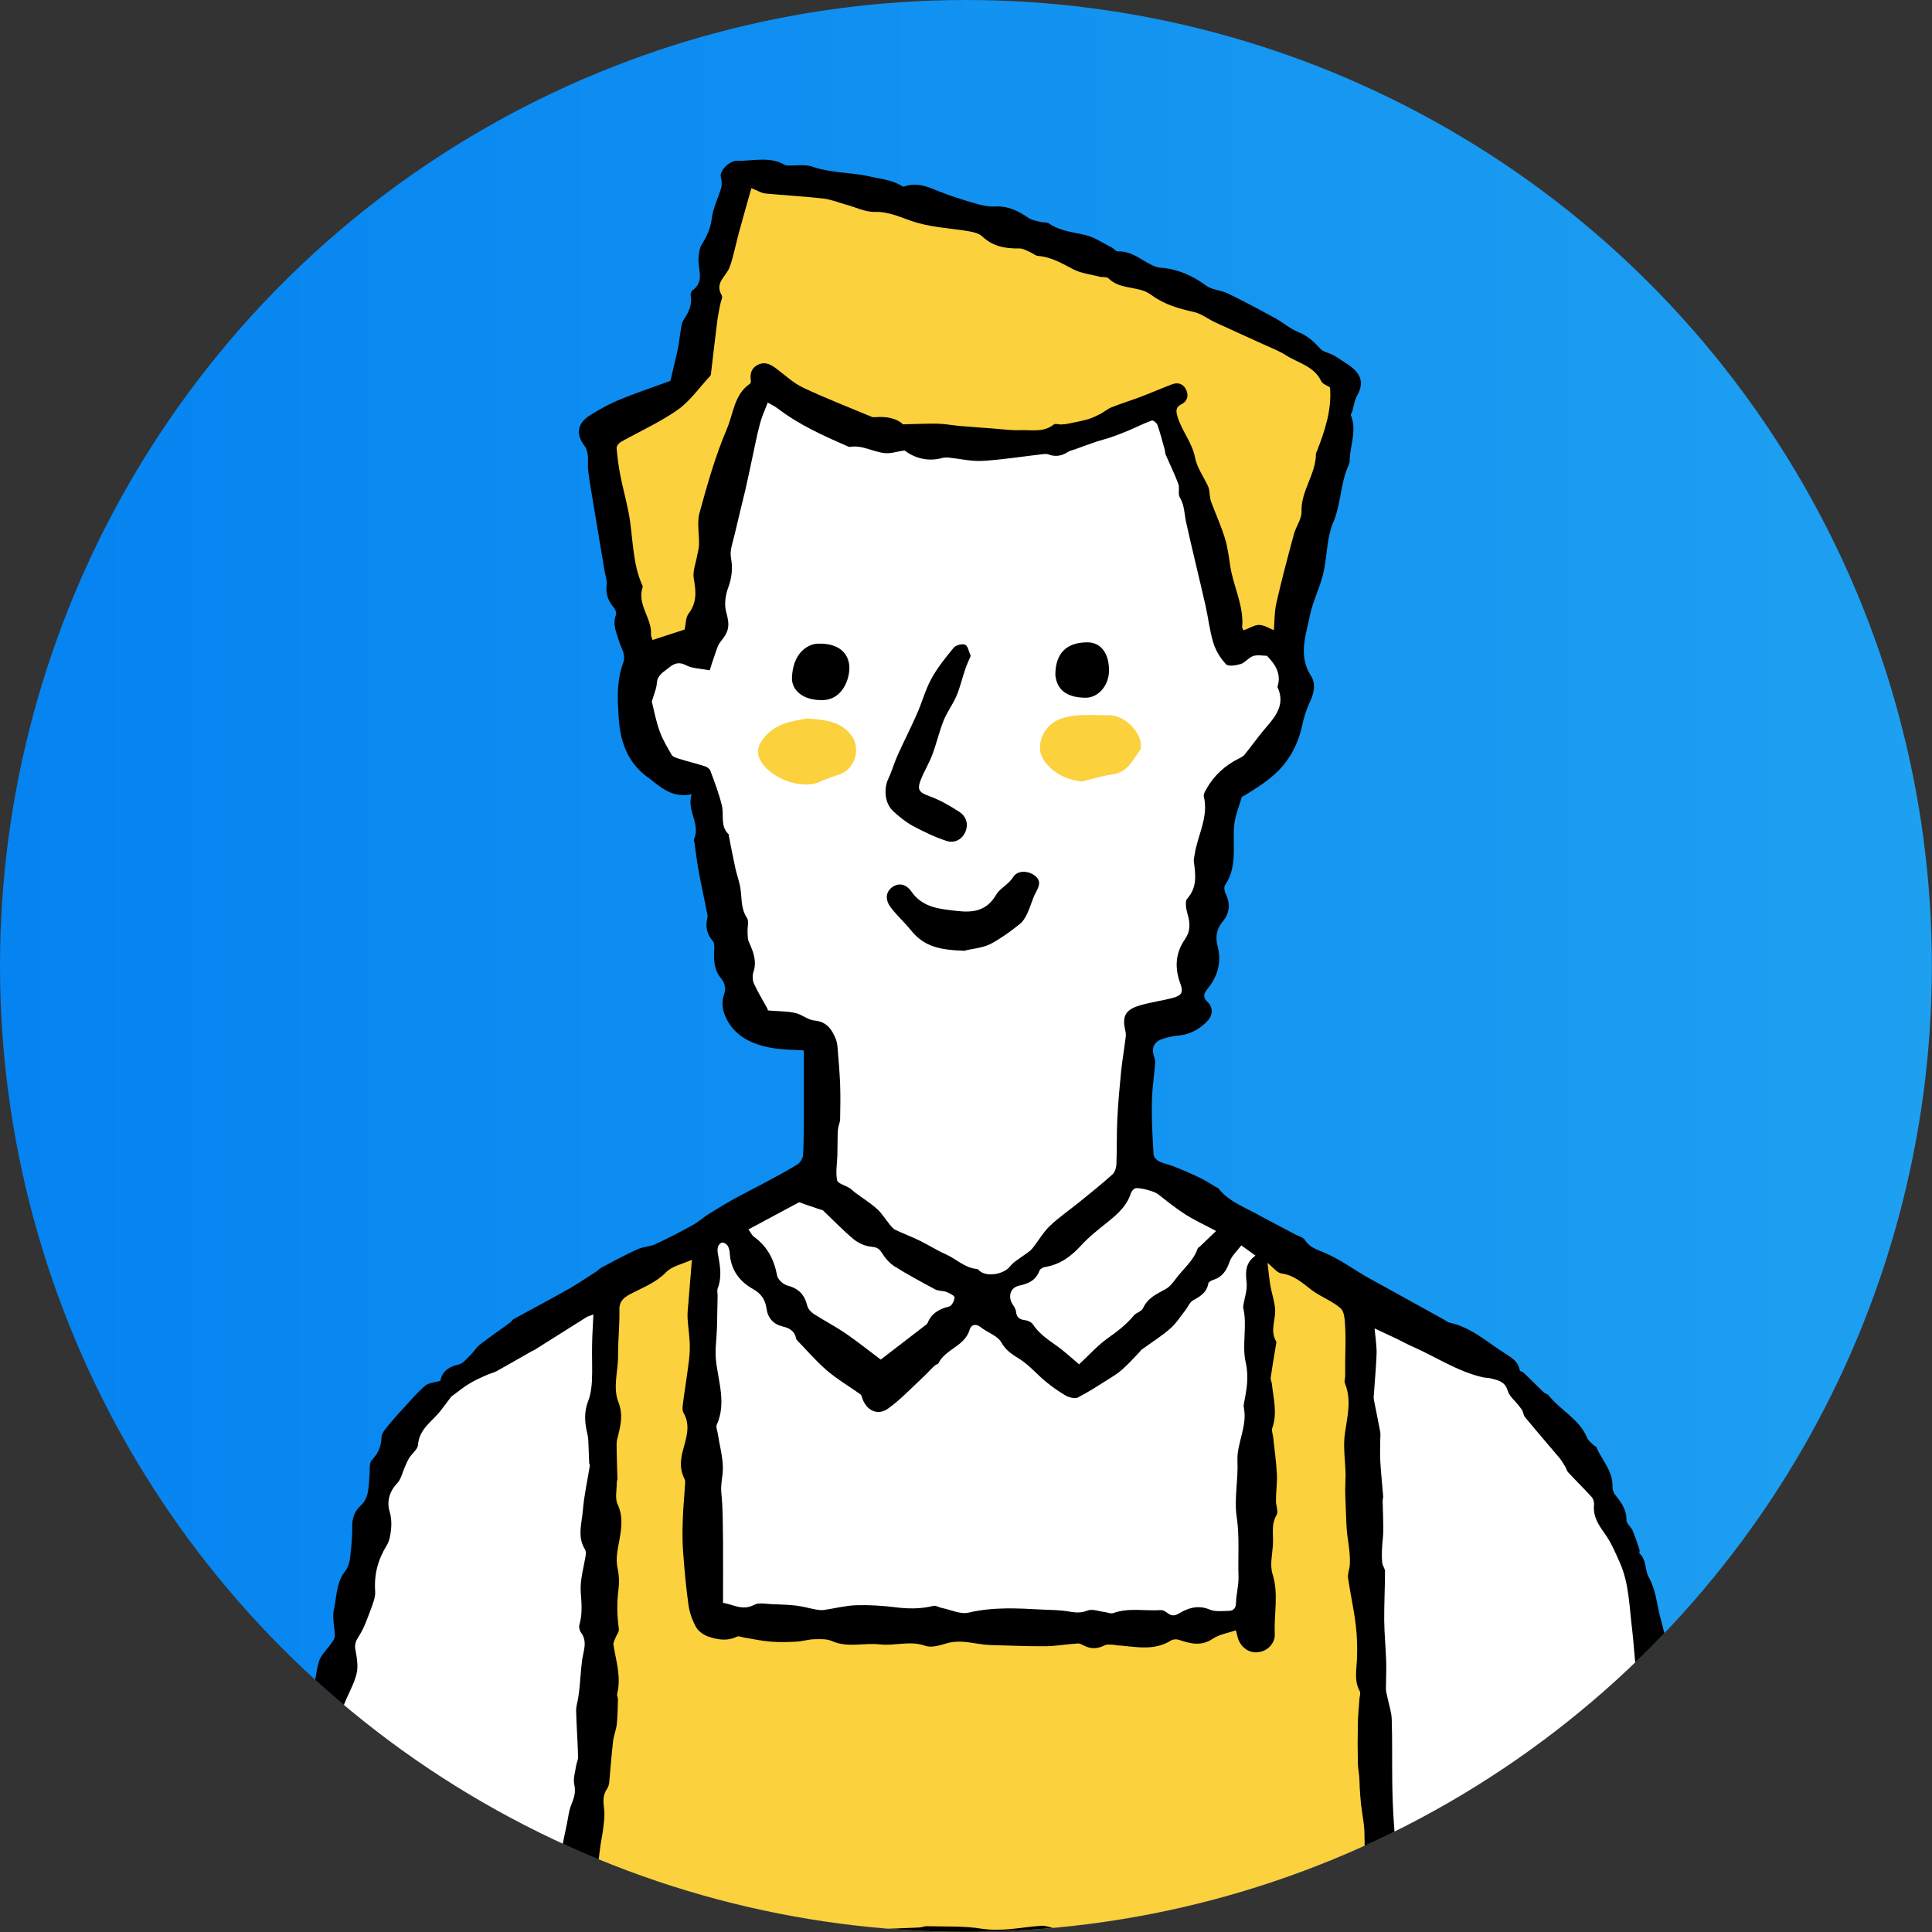 <svg id="Layer_2" data-name="Layer 2" xmlns="http://www.w3.org/2000/svg" viewBox="0 0 146.51 146.51"><rect x="0" y="0" width="146.51" height="146.51" fill="#333333" stroke="none"/><defs><linearGradient id="_新規グラデーションスウォッチ_1" data-name="新規グラデーションスウォッチ 1" x1="146.51" y1="73.25" x2="0" y2="73.25" gradientUnits="userSpaceOnUse"><stop offset="0" stop-color="#1ea0f1"/><stop offset="1" stop-color="#0583f1"/></linearGradient><clipPath id="clippath"><circle class="cls-4" cx="73.25" cy="73.25" r="73.25"/></clipPath><style>.cls-2{fill:#fff}.cls-3{fill:#fcd13e}.cls-4{fill:url(#_新規グラデーションスウォッチ_1)}</style></defs><g id="_レイヤー_1" data-name="レイヤー 1"><g><circle class="cls-4" cx="73.25" cy="73.25" r="73.25"/><g clip-path="url(#clippath)"><g><path d="M137.32 212.3c.24.9.4 1.74.69 2.53.39 1.07.9 2.11 1.34 3.17.26.64.5 1.28.74 1.93.03.08.02.22.07.26 1.02.6.87 1.79 1.33 2.67.55 1.04 1 2.13 1.57 3.15.38.69.37 1.28 0 1.96-.23.42-.39.92-.43 1.39-.06.84-.29 1.58-.86 2.22-.2.22-.35.49-.48.76-.41.81-.87 1.55-1.54 2.2-.48.46-.65 1.21-1.06 1.76-.27.36-.73.59-1.08.9-.22.19-.48.39-.6.65-.21.46-.48.63-.98.5-.71-.19-1.39-.58-2.18-.29-.2.07-.54-.11-.76-.25a76.73 76.73 0 01-3.04-2.04c-1.56-1.12-1.53-3.2.03-4.33.23-.17.45-.39.6-.64.44-.72.84-1.47 1.28-2.19.19-.31.45-.59.65-.85-.52-.37-1.17-.84-1.92-1.38-.45.57-.93 1.18-1.43 1.78-.64.79-1.32 1.51-2.39 1.77-.49.12-.91.24-1.38-.08-.38-.26-.82-.43-1.22-.66-.73-.43-.79-.77-.69-1.61.16-1.26.41-2.5.03-3.8-.33-1.14-.33-2.35-.02-3.55.32-1.22.45-2.49.81-3.69.18-.61.67-1.12 1.03-1.67.27-.4.55-.79.92-1.31-.78 0-1.45-.04-2.11.01-.65.05-1.29-.2-1.45-.81-.18-.68-.18-1.41-.29-2.11-.06-.41-.08-.9-.32-1.2-.58-.73-.75-1.5-.69-2.4.03-.4-.13-.85-.32-1.23-.41-.81-.5-1.61-.21-2.48.06-.19-.06-.46-.15-.67-.2-.47-.46-.91-.65-1.39-.28-.72-.6-1.44-.75-2.2-.25-1.33-.95-2.54-.86-3.97.04-.69-.17-1.37.15-2.09.09-.21-.19-.7-.43-.93-.45-.43-.66-.9-.73-1.51-.08-.63-.37-1.24-.48-1.87-.13-.75-.16-1.51-.23-2.26 0-.07-.03-.15 0-.21.5-.89-.08-1.62-.32-2.42-.24-.8-.31-1.65-.46-2.48-.04-.2-.12-.39-.16-.59-.22-1.06-.26-2.16-.66-3.2-.08-.2-.03-.47.03-.69.27-.87.06-1.62-.45-2.35-.4-.56-.17-1.15.16-1.7-.07 0-.15.02-.22.03-.2-1.12-.41-2.23-.61-3.35-.12.02-.23.04-.35.07.12.78.24 1.56.35 2.33.09.66.2 1.31.26 1.97.08.91.03 1.84.2 2.73.36 1.95.78 3.87.42 5.87-.03.16.1.34.12.52.08.69.15 1.39.22 2.08.02.2-.09.47.01.59.69.85.6 1.86.69 2.85.11 1.29.26 2.57.34 3.86.03.42-.09.86-.14 1.28-.01.11-.09.24-.05.33.43 1.04.23 2.12.23 3.2 0 .77.26 1.54.33 2.32.05.68-.03 1.38-.01 2.07.03 1.08.05 2.15.16 3.22.07.75.48 1.54.35 2.23-.18.95.05 1.84.03 2.76-.03 1.07.23 2.14.31 3.21.05.66-.05 1.33.02 1.98.13 1.29.01 2.57.29 3.88.22 1.02.73 2.19-.05 3.25-.05.07-.06.24-.01.32.5.92.43 1.88.4 2.89-.03.86.26 1.72.34 2.59.1 1.03.12 2.08.17 3.11.04.83.24 1.7.05 2.47-.24 1.01.13 1.88.23 2.82.07.63-.13 1.28-.12 1.92 0 .43.25.86.21 1.28-.15 1.43.23 2.89-.29 4.3-.07.18.14.47.22.7.15.43.34.86.44 1.31.14.67.21 1.36.31 2.03.01.07.06.13.06.2 0 .82-.18 1.7.06 2.43.27.81.42 1.54.22 2.35-.04.15.06.35.11.52.05.18.18.35.18.52-.03.86-.12 1.71-.15 2.56-.01.27.03.55.11.8.47 1.32.53 2.65.14 4.01-.05.17-.03.36-.01.53.02.16.14.33.1.47-.28 1.08.08 2.13.14 3.19.06 1.06.21 2.12.2 3.17-.01 1.05-.23 2.1-.25 3.15-.01.66.14 1.33.27 1.99.11.58.3 1.15.45 1.73.13.51.23 1.03.41 1.52.27.76.02 1.35-.95 2.01.09.12.2.24.27.37.4.72-.04 1.45-.86 1.56-.65.08-1.28.28-1.91.47-1.69.52-3.23 1.5-5.06 1.65-.62.05-1.22.37-1.84.51-.87.19-1.76.36-2.64.47-.69.08-.83.51-.63 1 .35.84.07 1.64-.01 2.45-.08.73-.12 1.47-.19 2.21-.11 1.03-.24 2.07-.34 3.1-.03.38.01.78.03 1.17 0 .14.08.27.07.41-.05 2.06-.11 4.12-.17 6.18 0 .02 0 .05-.01.07-.48.78-.38 1.56-.14 2.41.16.56-.03 1.21-.04 1.83-.02.82.03 1.64-.02 2.46-.06.91-.23 1.82-.27 2.73-.04.86.01 1.73.04 2.59.01.34.21.74.09 1.02-.6 1.45.01 2.98-.35 4.44-.18.74-.26 1.49-.02 2.24.02.06.02.15 0 .21-.41.95-.29 1.98-.43 2.97-.02.14-.1.29-.06.41.32.92.12 1.78-.17 2.67-.18.55-.15 1.15.15 1.74.19.38.14.9.14 1.36 0 .98-.06 1.96-.08 2.94 0 .34.09.69.06 1.03-.07.97-.2 1.93-.27 2.9-.04.5.06 1.01.01 1.5-.09.89-.29 1.77-.38 2.66-.13 1.38-.17 2.76-.32 4.13-.14 1.31-.3 2.63-.59 3.91-.08.36-.64.63-.99.92-.07.06-.23.01-.34.03-1.22.19-1.26.3-1.01 1.47.1.47.02 1.01-.1 1.48-.14.57-.15.97.44 1.33.63.4 1.16.96 1.74 1.44.18.15.36.29.56.4 1.08.6 1.94 1.45 2.84 2.3.71.68 1.36 1.53 2.58 1.68 1.11.14 2.25.6 3.21 1.18.81.49 1.61 1.14 1.98 2.15.12.34.4.67.7.9.57.44.92.94 1.18 1.64.27.71.77 1.34.63 2.14-.09.47-.27.97-.55 1.35-.69.96-1.72 1.5-2.76 2.01-.27.13-.45.46-.7.64-.33.23-.7.59-1.04.58-.54-.01-.89.15-1.28.49-.68.59-1.58.2-2.29.4-.78.22-1.43.7-2.27.23-.14-.08-.39-.12-.52-.04-1.06.62-2.07.14-3.1-.08-.54-.12-1.08-.2-1.62-.32-.2-.04-.47-.06-.58-.19-.7-.87-1.72-.61-2.62-.79-.54-.11-1.06-.29-1.6-.41-.7-.16-1.4-.43-2.13-.13-.15.06-.34.14-.47.09-.85-.35-1.74 0-2.56-.1-1.07-.14-2.2-.4-2.75-1.59-.06-.14-.38-.26-.56-.24-1.14.13-1.72-.2-2.1-1.2-.14-.38-.36-.73-.57-1.08-.55-.9-.42-1.86-.3-2.83.04-.31-.03-.64-.07-.96-.06-.47-.32-1.01-.17-1.39.4-1 .53-1.96.22-2.99-.05-.16.02-.37.06-.54.15-.71.29-1.43.48-2.13.1-.34.22-.78.48-.96.55-.38.47-.85.38-1.35-.2-1.18-.39-2.36-.65-3.53-.05-.25-.31-.54-.55-.63-.42-.17-.9-.2-1.35-.31-.93-.22-1.15-.88-.93-1.77.18-.72.04-1.52-.03-2.28-.05-.53-.24-1.04-.32-1.56-.04-.27-.07-.62.06-.81.41-.57.21-1.04-.02-1.59-.17-.42-.14-.93-.2-1.41-.09-.75-.21-1.5-.25-2.25-.03-.52.09-1.05.11-1.58.01-.39-.06-.77-.07-1.16-.02-.81.03-1.62-.06-2.42-.14-1.27-.38-2.53-.57-3.8-.02-.14-.08-.28-.05-.41.33-1.75-.29-3.42-.41-5.13-.05-.72.12-1.46.16-2.19.01-.22-.07-.44-.08-.67-.03-.61-.05-1.22-.08-1.82-.05-.82-.1-1.65-.17-2.47-.08-.96-.18-1.92-.27-2.88l-.09-.9c-.09-1.12-.21-2.23-.24-3.35-.03-1.1.33-2.3 0-3.29-.5-1.51.11-3.03-.38-4.48-.06-.17-.03-.37-.03-.55.01-1.14.09-2.29.02-3.42-.09-1.49-.32-2.97-.42-4.45-.04-.61.11-1.24.15-1.86.03-.4.14-.86-.01-1.2-.58-1.32-.46-2.61-.05-3.92.03-.1.02-.22.03-.38-.7-.11-1.3-.64-2.08-.16-.29.18-.88.16-1.2-.02-.95-.53-1.94-.32-2.92-.3-.98.02-1.97.03-2.95.04h-1.27c.12.81.29 1.53.32 2.24.02.7-.02 1.42-.19 2.09-.15.62-.34 1.16-.08 1.81.16.41.16.91.15 1.37-.03 1.22-.08 2.45-.18 3.66-.08.88-.26 1.75-.38 2.63-.03.2.03.41.02.62-.03.8-.1 1.59-.11 2.39 0 .53.13 1.05.1 1.58-.02.57-.18 1.12-.24 1.69-.07.76-.45 1.5-.04 2.28.11.21.15.5.13.74-.12 1.51-.29 3.01-.41 4.52-.07.8-.06 1.61-.13 2.41-.05.53-.24 1.04-.27 1.57-.06.84-.3 1.68.03 2.54.1.27.03.67-.09.95-.33.77-.14 1.52-.08 2.3.06.77-.05 1.56-.14 2.33-.14 1.16-.4 2.29-.27 3.49.08.73-.18 1.49-.29 2.24-.11.77-.23 1.54-.3 2.31-.09.96-.16 1.93-.16 2.89 0 .94.23 1.9.12 2.82-.15 1.19.04 2.45-.65 3.55-.07.12-.11.35-.04.44.67.89.21 1.79.06 2.68-.16.96-.34 1.91.02 2.88.2.54-.22 1.19-.85 1.39-.29.09-.59.14-.88.2q-1.13.23-1.34 1.34c-.19 1.04-.37 2.08-.55 3.13-.08.47-.1.93.43 1.19.08.04.17.13.18.21.23 1.33.84 2.58.69 3.99-.07.61-.02 1.28.18 1.85.26.73.34 1.36-.04 2.06-.12.22-.1.55-.06.82.15 1.13.36 2.25-.56 3.21-.16.17-.2.45-.28.69-.35 1.04-1 1.42-2.06 1.28-.2-.03-.54.13-.65.3-.67 1.07-2.32 1.76-3.55 1.48-.36-.08-.75 0-1.13.03-.27.02-.58.16-.81.08-.98-.37-1.86-.07-2.79.22-.78.24-1.64.24-2.46.38-.3.05-.59.18-.88.29-.48.18-.94.42-1.43.56-.71.21-1.43.35-2.15.53-.07.02-.14.03-.2.06-.85.45-1.66-.41-2.41-.17-.85.28-1.54.38-2.26-.22-.11-.09-.35-.05-.52-.01-.81.2-1.49-.04-2.13-.55-.2-.16-.52-.18-.77-.29-.43-.18-.88-.33-1.27-.57-.54-.32-.98-.83-1.55-1.06-1.36-.56-2.73-2.27-2.45-3.54.26-1.18.62-2.39 1.72-3.19.33-.24.58-.64.78-1.01.75-1.36 1.84-2.27 3.33-2.69.88-.25 1.83-.37 2.63-.77.7-.34 1.26-.97 1.85-1.51.53-.48.98-1.06 1.54-1.49 1.23-.95 2.53-1.82 3.74-2.79.22-.18.33-.75.21-1.03-.3-.73-.27-1.4.07-2.08.2-.4.16-.66-.34-.75-.41-.07-.83-.12-1.2-.29-.34-.15-.8-.38-.89-.67-.24-.84-.32-1.74-.45-2.61-.09-.56-.17-1.13-.23-1.69-.21-1.83-.42-3.65-.62-5.48-.05-.46-.06-.92-.09-1.39-.06-.98-.13-1.96-.2-2.94-.02-.23-.05-.46-.05-.69 0-1.81-.03-3.62.02-5.43.02-.69.53-1.33.28-2.08a5.41 5.41 0 01-.21-.79c-.07-.38-.15-.76-.17-1.14-.02-.54-.07-1.09.03-1.61.17-.91-.38-1.75-.29-2.56.17-1.48-.32-2.89-.19-4.32.08-.89.07-1.73-.24-2.57-.06-.16-.03-.37-.01-.55.07-.93.19-1.87.21-2.8 0-.38-.24-.75-.27-1.14-.12-1.39-.3-2.77-.08-4.18.1-.64-.21-1.36-.04-1.96.25-.88.06-1.63-.08-2.49-.23-1.36-.08-2.79-.1-4.18 0-.2-.04-.41-.06-.61-.04-.3-.14-.6-.11-.89.13-1.01.02-1.99-.04-3-.13-1.97-.27-3.93-.56-5.89-.03-.22.09-.45.1-.68.02-.47.09-.96-.02-1.41-.19-.77-.47-1.5-1.53-1.46-.38.01-.76-.34-1.16-.41-.58-.1-1.18-.03-1.75-.14-.65-.12-1.28-.36-1.92-.55-.2-.06-.4-.14-.6-.16-1.16-.14-2.31-.27-3.47-.38a.716.716 0 00-.47.15c-.47.46-.86.28-1.28-.07-.48-.39-.96-.78-1.47-1.12-.45-.29-.86-.59-.77-1.19.09-.58.55-.75 1.06-.85.07-.01.13-.04.32-.11-.05-.6-.13-1.23-.15-1.86-.02-.85 0-1.71.01-2.56 0-.14.08-.27.07-.41-.06-1.26-.15-2.51-.19-3.77-.02-.46.07-.92.08-1.38 0-.74-.24-1.58.02-2.2.44-1.05.07-2.03.13-3.03.07-1.09.32-2.18.42-3.27.05-.53-.13-1.08-.12-1.63.02-.94-.07-1.94.19-2.82.38-1.31-.17-2.74.59-3.98.08-.12 0-.4-.1-.56-.29-.54-.28-1.05 0-1.59.09-.17.13-.38.12-.57-.05-.61-.21-1.22-.2-1.82.04-1.65.5-3.26.3-4.93-.06-.5.18-1.04.3-1.56.37-1.49-.06-2.96-.06-4.45 0-.87.12-1.69.62-2.44.16-.23.22-.74.08-.92-.52-.66-.44-1.39-.4-2.13.08-1.59.17-3.18.29-4.76.06-.76.19-1.5.27-2.26.02-.2-.02-.41-.01-.61.01-.55.02-1.1.05-1.65.04-.82.07-1.65.13-2.47.03-.45.12-.9.16-1.35.04-.47.1-.95.09-1.42-.03-1.08-.11-2.15-.15-3.23 0-.15.06-.34.16-.45.74-.78.39-1.58.1-2.4-.11-.31-.12-.67-.12-1.01 0-1.07.38-2.14.06-3.22-.07-.23-.04-.51 0-.76.23-1.15.49-2.29.71-3.44.05-.28.02-.59-.04-.86-.18-.81-.46-1.61-.11-2.45.06-.14.03-.32.04-.48.03-1.5.03-3 .1-4.49.07-1.66.14-3.33.33-4.99.15-1.24-.24-2.5.03-3.66.26-1.12.09-2.22.24-3.32.07-.58.14-1.16.2-1.74-.08-.02-.16-.04-.25-.05l-.18.71c-.25.98-.47 1.97-.75 2.94-.09.3-.31.56-.49.82-.33.46-.54.87-.33 1.52.13.4-.06 1-.3 1.4-.31.53-.39 1.01-.42 1.62-.05.96 0 1.99-.66 2.85-.13.17-.14.47-.14.72 0 .72-.22 1.33-.64 1.94-.25.37-.26.9-.36 1.36-.11.49-.16.99-.31 1.46-.39 1.28-1.05 2.52-1.19 3.82-.19 1.73-.75 3.35-1.01 5.05-.17 1.1-.65 2.15-.97 3.22-.13.44-.23.89-.36 1.33-.09.31-.25.6-.31.9-.07.36-.08.73-.11 1.1-.02.27-.02.55-.04.82-.01.2-.08.41-.04.6.23 1.06.13 1.27-.89 1.68-.24.1-.47.19-.67.27.43.83.99 1.61 1.27 2.48.34 1.06.44 2.2.63 3.31.2 1.14-.06 2.22-.32 3.32-.15.67 0 1.41.04 2.11.03.48.15.95.21 1.43.02.18.03.38-.03.55-.27.83-2.4 1.74-3.23 1.52-1.6-.41-2.36-1.73-3.3-2.87-.21-.25-.42-.5-.6-.71-.72.52-1.35.98-1.89 1.37.57.92 1.16 1.9 1.79 2.86.21.32.48.62.77.85.8.63 1.42 2 1.07 2.81-.23.53-.59 1.08-1.03 1.43-1.01.79-2.11 1.48-3.2 2.18-.2.13-.53.26-.71.18-.73-.34-1.34.08-1.98.25-.6.16-.98.1-1.15-.58-.05-.19-.25-.43-.43-.47-1.09-.25-1.42-1.17-1.87-2-.13-.24-.19-.57-.39-.71-1.25-.93-1.52-2.53-2.52-3.63-.23-.25-.33-.69-.34-1.04-.02-.82-.17-1.57-.63-2.28-.17-.26-.19-.75-.08-1.05.24-.67.64-1.27.93-1.92.45-1.01.85-2.04 1.3-3.05.18-.41.44-.79.68-1.17.08-.13.22-.23.28-.37.69-1.58 1.36-3.16 2.07-4.73.09-.21.36-.35.56-.49.43-.31.47-.84 0-1.02-.78-.3-1.59-.58-2.41-.71-.8-.13-1.37-.55-1.51-1.37-.06-.31-.21-.61-.26-.92-.07-.38-.17-.78-.1-1.15.2-1.11.47-2.2.71-3.29.01-.07.02-.16.07-.19.85-.61.58-1.62.87-2.43.07-.19.07-.41.05-.61-.23-1.97.21-3.85.67-5.74.11-.46.01-.97.1-1.44.17-.85.42-1.68.61-2.52.12-.56.2-1.12.28-1.68.15-.97.28-1.94.42-2.91.02-.16.02-.34.09-.47.66-1.09.77-2.26.67-3.52-.04-.52.33-1.07.49-1.61.08-.28.1-.58.12-.88.02-.38-.12-.85.05-1.13.51-.88.59-1.79.52-2.77-.03-.33.13-.67.2-1.01.12-.56.22-1.11.35-1.67.12-.55.26-1.1.39-1.65.02-.07.07-.14.06-.2-.23-1.08.27-2.01.53-3.02.37-1.43.46-2.92.68-4.39.03-.23.05-.48.16-.67.72-1.24.62-2.64.87-3.98.32-1.7.39-3.49 1.27-5.06.07-.12.04-.3.03-.45 0-.49-.11-1-.03-1.48.33-1.84.71-3.66 1.09-5.49.06-.27.13-.61.32-.75.6-.45.42-.96.39-1.58-.03-.7.3-1.42.49-2.13.14-.53.31-1.05.43-1.58.29-1.27.55-2.54.83-3.81.06-.29.07-.6.18-.87.25-.61.55-1.2.83-1.79.06-.14.16-.27.18-.42.18-1.28.21-2.61.56-3.84.2-.71.56-1.37.51-2.14 0-.04.01-.1.04-.13.9-1.15.77-2.6 1.15-3.9.15-.52.63-.94.95-1.41.11-.16.26-.35.26-.53 0-.68-.21-1.39-.07-2.02.22-.98.18-2.06.86-2.92.2-.26.32-.63.36-.96.1-.81.18-1.63.17-2.44 0-.63.18-1.13.63-1.55.69-.64.6-1.51.68-2.34.04-.38-.04-.89.17-1.12.48-.51.72-1.03.74-1.74.01-.32.32-.65.55-.93.4-.5.84-.97 1.27-1.44.49-.53.95-1.08 1.5-1.54.27-.22.72-.24 1.15-.37.12-.7.62-1.06 1.39-1.24.35-.08.63-.47.92-.75.24-.23.42-.55.68-.75.76-.59 1.55-1.13 2.32-1.7.09-.07.15-.19.25-.24 1.37-.76 2.76-1.49 4.12-2.26.71-.4 1.38-.86 2.06-1.29.17-.11.32-.27.5-.37.89-.47 1.78-.95 2.7-1.37.43-.2.95-.2 1.37-.4.96-.44 1.9-.93 2.82-1.44.44-.24.82-.59 1.24-.85.62-.39 1.25-.77 1.89-1.13.76-.42 1.55-.81 2.31-1.22.84-.45 1.69-.9 2.5-1.4.21-.13.42-.47.43-.72.06-1.26.06-2.52.06-3.78v-4.14c-.8-.06-1.67-.05-2.52-.21-1.56-.29-2.91-.98-3.51-2.57-.16-.42-.19-.99-.04-1.4.19-.52.08-.94-.21-1.29-.56-.68-.55-1.44-.51-2.24.01-.19 0-.45-.1-.57-.45-.52-.59-1.08-.43-1.74.04-.17-.01-.36-.05-.54-.2-1.04-.43-2.07-.62-3.11-.12-.67-.2-1.35-.3-2.03-.02-.11-.07-.25-.03-.34.49-1.17-.6-2.18-.18-3.39-1.56.34-2.45-.64-3.41-1.34-1.43-1.05-2.01-2.66-2.12-4.33-.1-1.42-.19-2.9.33-4.3.23-.6-.15-1.09-.31-1.61-.19-.66-.52-1.29-.24-2.02.06-.15-.05-.42-.16-.55-.43-.51-.63-1.04-.54-1.73.04-.35-.11-.73-.17-1.09L45 38.23c-.14-.83-.28-1.65-.39-2.48-.05-.39 0-.79-.03-1.17-.03-.26-.09-.55-.24-.75-.67-.86-.59-1.69.35-2.3.73-.47 1.52-.9 2.32-1.23 1.32-.54 2.67-.99 3.83-1.42.21-.89.4-1.67.57-2.46.09-.41.12-.82.19-1.23.06-.32.07-.67.24-.93.36-.56.66-1.11.54-1.8-.02-.14.03-.37.14-.45.92-.66.41-1.57.45-2.39.02-.38.07-.8.26-1.11.39-.62.66-1.22.75-1.97.1-.78.49-1.53.71-2.3.07-.26.03-.56-.03-.83-.1-.43.62-1.23 1.26-1.22 1.21.03 2.45-.35 3.6.32.06.03.13.03.2.04.63.02 1.31-.1 1.89.09 1.43.49 2.93.42 4.38.75.8.18 1.61.25 2.34.68.08.05.19.1.26.07.91-.32 1.71 0 2.54.34.87.35 1.77.64 2.67.9.54.16 1.11.31 1.66.28.98-.05 1.74.33 2.51.85.26.18.61.23.92.32.22.06.5 0 .67.12.84.58 1.82.65 2.77.88.68.17 1.29.59 1.93.91.18.09.35.33.52.32 1.14-.03 1.91.81 2.87 1.17.25.09.54.07.81.12 1.11.18 2.08.63 2.99 1.3.46.34 1.14.35 1.67.61 1.22.59 2.41 1.23 3.6 1.88.58.32 1.1.78 1.71 1.03.7.28 1.19.72 1.68 1.26.24.27.69.33 1.03.52.33.19.65.41.97.62.92.59 1.45 1.29.81 2.42-.21.37-.26.83-.39 1.26-.03.08-.12.19-.09.24.48 1.16-.07 2.3-.09 3.44 0 .13-.05.28-.1.4-.61 1.36-.55 2.87-1.14 4.27-.51 1.19-.46 2.61-.77 3.91-.26 1.09-.8 2.13-1.02 3.23-.3 1.48-.87 2.98.08 4.48.4.62.26 1.32-.06 2a8.17 8.17 0 00-.58 1.75c-.23 1.03-.6 1.95-1.25 2.82-.86 1.14-2.01 1.84-3.18 2.56-.06.04-.15.06-.17.11-.2.72-.51 1.43-.57 2.16-.13 1.52.26 3.1-.69 4.5-.1.15-.04.49.06.69.36.75.28 1.44-.24 2.08-.46.56-.57 1.16-.38 1.88.3 1.16.02 2.23-.73 3.17-.27.34-.47.63-.03 1.05.43.42.4 1-.02 1.44-.61.64-1.36 1.03-2.26 1.11-.38.04-.77.12-1.13.24-.68.24-.87.68-.65 1.36.05.15.09.31.08.47-.08 1.02-.24 2.03-.25 3.04-.02 1.3.05 2.6.13 3.89.01.19.22.43.41.53.35.17.75.23 1.11.38.68.27 1.36.56 2.02.88.43.21.84.48 1.25.72.04.02.1.03.12.06.76.98 1.9 1.39 2.93 1.96.97.53 1.95 1.03 2.92 1.55.24.13.58.2.71.41.4.62 1.01.75 1.63 1.03 1.04.46 1.98 1.14 2.96 1.71.53.31 1.08.6 1.62.9 1.45.8 2.89 1.6 4.34 2.4.14.08.27.19.42.23 1.59.34 2.77 1.4 4.08 2.25.55.36 1.12.64 1.25 1.37.01.07.2.09.28.17.41.39.81.79 1.21 1.18.13.12.25.25.39.36.09.07.23.09.3.17.9 1.15 2.34 1.81 2.93 3.24.09.22.32.37.49.55.06.07.19.09.22.17.41.98 1.25 1.79 1.21 2.97 0 .21.07.45.2.62.45.57.87 1.12.86 1.92 0 .27.35.52.47.81.2.47.36.97.52 1.45.03.08-.04.23 0 .27.54.5.4 1.27.7 1.8.55.99.61 2.07.89 3.11.31 1.15.59 2.31.86 3.47.07.29.1.6.1.89-.01.57.08 1.11.18 1.67.15.85.24 1.71.44 2.56.14.58-.06 1.23.41 1.75.06.06.08.18.08.26-.07 1.5.72 2.82.88 4.27.08.68.09 1.36.2 2.04.08.49.33.96.38 1.45.07.61-.06 1.24.03 1.84.1.69.25 1.41.57 2.02.59 1.14.57 2.36.68 3.57 0 .11-.05.25 0 .34.76 1.61.59 3.37.89 5.05.13.7.51 1.35.6 2.04.12.83.06 1.68.07 2.52 0 .17-.1.43-.02.49.89.74.69 1.8.84 2.76.02.13.03.31.11.38.63.57.7 1.34.77 2.1.09.89.12 1.79.23 2.68.05.43.28.83.36 1.25.25 1.25.49 2.49.69 3.75.22 1.36.28 2.75.62 4.08.24.94-.09 1.98.56 2.84.14.19.1.54.09.81-.03.57-.16 1.14-.12 1.7.04.48.26.94.41 1.4.09.26.24.5.3.76.22.86.42 1.72.63 2.59.03.11.1.23.09.33-.18 1.11.24 2.15.39 3.22.16 1.15.46 2.29.75 3.42.26 1 .72 1.96.52 3.04-.02.09-.03.19 0 .27.34 1.08.7 2.15 1.04 3.23.06.17.12.37.09.54-.23 1.6.46 3 .89 4.47.28.96 1.01 1.79.75 2.96-.16.7.13 1.51.22 2.26.08.66-.21 1.09-.82 1.27-1.27.38-2.56.73-3.84 1.09-.22.06-.44.14-.61.19z"/><path class="cls-3" d="M52.47 95.53c-.09 1.11-.18 2.14-.26 3.17-.03.42-.09.83-.07 1.25.04.75.18 1.5.17 2.25 0 .69-.12 1.37-.21 2.06-.1.75-.23 1.5-.32 2.26-.03.2-.04.45.05.61.57.98.2 1.94-.05 2.89-.18.7-.23 1.37.08 2.03.05.1.11.22.1.33-.05.93-.15 1.86-.18 2.79-.03.83-.04 1.66.02 2.48.1 1.36.22 2.71.41 4.06.08.58.29 1.16.57 1.67.18.32.58.61.94.73.7.24 1.43.36 2.17 0 .14-.07.38.05.58.08.65.1 1.3.25 1.96.3.65.05 1.32.04 1.97 0 .45-.02.89-.17 1.33-.18.46-.01.97-.04 1.37.14 1.19.53 2.42.11 3.62.25 1.14.13 2.29-.31 3.46.11.46.16 1.09-.04 1.61-.19 1.14-.34 2.23.1 3.34.13 1.36.03 2.72.1 4.07.09.84 0 1.68-.16 2.53-.21.17-.01.35.1.51.18.52.26 1.01.22 1.53-.04.2-.1.49-.04.73-.04.02 0 .04.03.06.03 1.42.07 2.87.5 4.23-.35.15-.1.42-.12.6-.06.87.29 1.69.52 2.58-.08.49-.33 1.13-.42 1.75-.64l.15.58c.22.73.87 1.18 1.57 1.08.68-.09 1.26-.66 1.23-1.38-.07-1.51.31-3.02-.17-4.55-.21-.66-.02-1.46.03-2.2.05-.76-.16-1.54.28-2.28.15-.26-.06-.72-.05-1.08 0-.68.1-1.36.07-2.03-.05-.92-.18-1.84-.28-2.77-.02-.24-.14-.5-.07-.7.4-1.13.09-2.24-.03-3.36-.02-.16-.11-.32-.09-.47.12-.85.27-1.7.41-2.54.01-.07.04-.16.01-.2-.51-.84 0-1.7-.09-2.54-.06-.57-.25-1.12-.35-1.68-.09-.54-.14-1.09-.22-1.74.4.31.71.75 1.06.8.96.13 1.58.72 2.29 1.26.69.52 1.56.82 2.2 1.39.3.27.31.93.34 1.43.05.86.01 1.73 0 2.59v1.11c0 .18-.09.39-.02.55.52 1.27.18 2.51 0 3.79-.15 1.02.03 2.09.05 3.13 0 .4-.03.79-.03 1.19 0 .32.02.64.03.95.03.68.04 1.37.09 2.05.04.51.14 1.02.19 1.53.04.37.06.75.04 1.12-.02.34-.18.69-.13 1.02.17 1.18.44 2.35.58 3.53.11.88.13 1.79.09 2.68-.04.81-.21 1.6.22 2.37.08.14-.02.38-.03.57-.04.63-.11 1.27-.12 1.9-.02.97-.02 1.94 0 2.9 0 .39.08.77.11 1.16.02.24.02.49.03.74.03.43.05.85.1 1.28.08.72.24 1.44.26 2.17.04 1.08-.02 2.16 0 3.23 0 .43.13.86.21 1.29.04.23.1.45.13.68.21 1.48.29 2.98.67 4.42.26 1.02.92 1.93 1.39 2.89.16.33.23.73.46 1 .72.82 1.51 1.59 2.26 2.39.36.38.71.77 1.06 1.15.45.49.98.92 1.33 1.47.23.37.28.9.29 1.35.03.99-.02 1.97-.04 2.96 0 .5-.02 1-.04 1.49 0 .09-.07.2-.04.27.43.89.22 1.79.14 2.72-.08.92.22 1.86.28 2.8.06 1.08.02 2.17.06 3.25.02.62.11 1.23.19 1.84.11.88.34 1.76.35 2.64.02 2.01.06 3.99.91 5.87.07.14-.02.35 0 .53.06.69.13 1.39.21 2.08.02.2.17.45.09.59-.54.99-.2 1.99-.1 2.99.13 1.22.2 2.44.29 3.66.01.14-.04.3.01.41.61 1.38.21 2.88.56 4.31.2.79-.06 1.69-.09 2.54-.01.44.03.87.06 1.31.14 1.74.35 3.47.39 5.21.02.69-.02 1.31.2 2.01.23.73.04 1.6.03 2.41 0 .25-.02.51 0 .76.06.69.11 1.38.21 2.07.14.99.35 1.98.49 2.97.1.72.17 1.45.2 2.18.04.91-.23 1.93.1 2.7.35.82.36 1.48.24 2.3-.13.86-.04 1.76.03 2.64.13 1.75.3 3.49.45 5.24.05.62-.03 1.27.12 1.86.25 1 .24 1.96.01 2.96-.05.22.11.49.13.74.04.61.06 1.22.08 1.83.04 1.11.04 2.23.16 3.33.06.56.39 1.08.53 1.64.06.22-.05.5-.11.74-.08.28-.29.55-.29.83 0 1.07-.01 2.16.14 3.21.14 1.01.55 1.98.21 3.02-.03.1.01.23.04.34.17.68.32 1.31.23 2.06-.09.76.28 1.58.42 2.37.04.24.07.51 0 .74-.42 1.36-.32 2.68.14 4.01.06.18.04.4.04.6 0 .11-.09.24-.07.34.28 1.1-.09 2.17-.13 3.25-.04 1.13-.13 2.26-.02 3.38.1 1.04.47 2.05.66 3.09.12.66.13 1.33.17 2 .04.66.02 1.32.07 1.98.03.52.06 1.06.19 1.56.14.51.41.98.68 1.62-.46.1-1.02.21-1.58.34-.47.11-.92.25-1.39.34-.38.07-.78.02-1.14.12-.85.22-1.67.53-2.53.73-.82.2-1.66.33-2.49.48-.97.18-1.94.38-2.92.52-.86.12-1.74.2-2.61.26-.92.06-1.84.08-2.76.12-.14 0-.29-.03-.41.02-1.62.65-3.38.11-5.03.61-.86.26-1.8.29-2.71.37-.34.03-.69-.12-1.03-.1-1.12.05-2.24.07-3.35.22-.8.1-1.69-.19-2.39.45-.05.04-.19.01-.27-.02-1.25-.59-2.61-.25-3.92-.43-.63-.09-1.28.05-1.93.1-.63.05-1.26.13-1.89.18-.1 0-.22-.06-.31-.12-.68-.49-1.42-.57-2.18-.28-.93.36-1.84.04-2.65-.22-1.44-.46-2.89-.19-4.33-.35-1.07-.12-2.16-.26-3.23-.21-1.19.06-2.32-.15-3.48-.26-.83-.07-1.84-.36-2.59.51-.85-.9-1.88-.82-2.93-.65-.16.03-.33.05-.48.03-1.36-.25-2.72-.49-4.08-.78-.66-.14-1.27-.18-1.89.13-.19.1-.48.07-.71.02-1.43-.33-2.84-.71-4.27-1.03-.76-.17-1.53-.3-2.3-.4-1.13-.14-2.27-.21-3.4-.36-.65-.08-1.28-.28-1.92-.37-.72-.1-1.46-.11-2.18-.21-.47-.06-.93-.22-1.4-.33-.33-.08-.66-.2-1-.25-.68-.1-1.36-.16-2.04-.27-.11-.02-.27-.15-.28-.25-.06-.52-.11-1.05-.1-1.58.01-1.03.07-2.06.1-3.1 0-.07-.02-.14-.02-.21.09-1.28.19-2.55.26-3.83.02-.44-.07-.88-.05-1.31.04-.72.33-1.49.13-2.13-.3-1 .14-1.82.22-2.72.11-1.16-.05-2.34-.02-3.51.02-.72.25-1.44.29-2.16.07-1.17.05-2.34.09-3.5 0-.2.11-.4.13-.61.05-.41.16-.83.1-1.23-.11-.73-.45-1.44.13-2.13.05-.06.08-.2.04-.27-.6-1.3.26-2.56.08-3.88-.15-1.15.17-2.36.22-3.54.04-.89.12-1.81-.04-2.68-.17-.92.19-1.72.25-2.57.07-.87.2-1.74.21-2.61 0-.41-.27-.82-.36-1.24-.06-.29-.15-.73 0-.88.74-.78.58-1.71.6-2.63.03-1.38.1-2.77.14-4.15.02-.48.02-.96.01-1.44-.04-1.28.58-2.5.24-3.84-.15-.59.15-1.28.18-1.92.02-.45-.08-.9-.11-1.36-.03-.43-.08-.87-.03-1.29.12-1.05.3-2.09.44-3.13.02-.19-.02-.45-.13-.6-.67-.86-.27-1.65.06-2.48.12-.31.14-.67.15-1.01.03-1.07-.1-2.12.05-3.22.17-1.27-.11-2.6-.17-3.91-.02-.37 0-.77.1-1.13.22-.8.6-1.57.29-2.43-.02-.04-.03-.09-.02-.14.21-1.74.41-3.48.63-5.22.02-.16.11-.31.11-.47 0-1.07-.03-2.15 0-3.22.01-.86.13-1.72.11-2.58-.02-1.07.56-2.13.03-3.2-.05-.11.05-.29.08-.45.11-.55.25-1.1.31-1.66.11-1.05.23-2.11.24-3.16.01-1.38-.08-2.77-.13-4.15 0-.25 0-.5.02-.75.02-.23.15-.51.06-.68-.41-.81-.06-1.44.37-2.1.36-.56.42-1.17.32-1.86-.09-.61.2-1.27.19-1.9-.02-.93-.17-1.86-.24-2.8-.04-.42-.04-.85-.05-1.27 0-.25.1-.57-.01-.75-.37-.6-.17-1.01.29-1.43.14-.13.15-.39.26-.56.21-.33.45-.64.66-.97.56-.86 1.25-1.67 1.65-2.61.68-1.56 1.05-3.25 2.17-4.62.3-.36.44-.87.6-1.32.38-1.08.73-2.18 1.11-3.26.29-.84.61-1.67.91-2.5.02-.04.05-.08.06-.13.15-1.24.3-2.48.46-3.72.05-.41.15-.81.2-1.22.06-.52.15-1.04.1-1.55-.05-.56-.16-1.09.2-1.6.1-.14.16-.34.18-.52.1-1.04.17-2.08.29-3.11.05-.43.23-.85.28-1.28.07-.63.07-1.27.09-1.91 0-.14-.09-.29-.06-.41.32-1.27-.08-2.48-.28-3.71-.03-.16.08-.34.14-.51.09-.24.3-.49.27-.7-.14-1-.16-1.99-.03-3 .07-.51.05-1.07-.06-1.57-.17-.77 0-1.46.14-2.22.14-.83.29-1.75-.14-2.65-.22-.46-.06-1.11-.07-1.68 0-.09.06-.18.05-.27-.02-.88-.06-1.77-.06-2.65 0-.25.08-.5.14-.74.2-.79.33-1.57.01-2.38-.47-1.18-.02-2.4-.04-3.6-.01-1.15.13-2.3.1-3.45-.02-.72.46-1 .93-1.24.92-.47 1.87-.84 2.63-1.62.43-.44 1.18-.59 1.89-.91z"/><path class="cls-2" d="M113.84 162.56c-.2-1.5-.4-2.92-.61-4.47.72-.83.69-1.44-.24-2.48-.52-.58-.97-1.22-1.49-1.8-.95-1.06-1.95-2.06-2.87-3.14-.41-.48-.76-1.04-.98-1.62-.38-1.03-.7-2.1-.94-3.18-.23-1.02-.31-2.07-.46-3.11-.11-.77-.26-1.54-.36-2.31-.09-.79-.15-1.59-.2-2.38-.06-.96-.1-1.93-.11-2.9-.02-1.6.01-3.2-.04-4.8-.02-.56-.22-1.12-.33-1.67-.04-.21-.11-.42-.11-.63 0-.68.04-1.36.02-2.04-.03-1.05-.14-2.1-.15-3.15-.01-1.24.06-2.48.06-3.72 0-.22-.19-.43-.21-.65-.04-.39-.03-.79-.01-1.18.02-.43.09-.85.09-1.28 0-.75-.03-1.5-.05-2.24 0-.11.05-.23.04-.34-.07-.9-.17-1.8-.22-2.7-.03-.54 0-1.08 0-1.62 0-.18.03-.37 0-.55-.15-.81-.32-1.62-.48-2.43-.01-.07-.02-.14-.02-.21.07-1.09.18-2.18.22-3.27.02-.58-.08-1.17-.15-1.95.66.31 1.17.54 1.67.78.41.2.82.43 1.24.61 1.76.78 3.38 1.87 5.28 2.31.22.05.46.04.68.1.52.14 1.02.23 1.22.91.12.43.55.76.84 1.14.09.12.2.24.27.37.08.16.1.38.21.51.84 1.02 1.71 2.02 2.56 3.03.19.22.34.48.49.72.08.14.11.32.22.43.58.63 1.19 1.22 1.77 1.86.13.14.21.4.19.6-.08.87.3 1.47.81 2.18.48.66.84 1.51 1.17 2.26.68 1.55.7 3.32.91 5.01.12 1 .17 2.01.29 3.01.05.38.2.76.28 1.14.1.43.08.92.28 1.3.51.97.29 2.08.65 3.07.12.32.1.7.12 1.05.01.16-.07.33-.04.48.16.84.35 1.68.5 2.53.09.49.07 1.01.18 1.49.15.64.44 1.26.56 1.91.14.76.15 1.54.23 2.32.02.16.01.35.1.47.83 1.14.57 2.44.65 3.71.05.95.38 1.88.59 2.82.02.11.15.21.14.31-.17 1.7.58 3.23.91 4.83.17.83.08 1.71.27 2.54.18.77.57 1.48.86 2.22.07.18.28.41.22.51-.54.99.1 1.84.28 2.74.03.15.14.34.08.45-.42.9-.06 1.73.17 2.57.69 2.61 1 5.28 1.34 7.95.05.38.26.74.32 1.12.16.89.26 1.78.42 2.67.07.42.23.83.31 1.25.04.21.07.44.02.65-.14.63.05 1.14.35 1.71.45.85 1.01 1.72.6 2.8-.09.23-.01.54.02.81.12.83.26 1.66.39 2.5.01.09-.01.2.02.28.49 1.03.59 2.17.87 3.25.14.55.18 1.13.29 1.7.18 1.02.37 2.03.56 3.05.02.11 0 .25.05.34.68 1.11.71 2.43 1.16 3.62.26.69.29 1.49.29 2.24 0 1.1.28 2.07.74 3.06.32.69.37 1.5.53 2.26.13.59.24 1.18.4 1.97-.58.19-1.31.51-2.08.66-1.86.35-3.72.65-5.6.89-1.64.21-3.3.32-4.95.46-.73.06-1.47.1-2.2.07-.19 0-.48-.29-.53-.5-.07-.29-.01-.65.08-.95.28-.86.12-1.63-.3-2.4-.18-.34-.27-.79-.25-1.17.05-1.01-.16-1.87-.97-2.55-.11-.09-.15-.41-.08-.56.27-.55.16-1.04-.01-1.6-.21-.71-.18-1.5-.35-2.22-.31-1.31-.72-2.6-1.04-3.92-.18-.71-.37-1.37-1.01-1.83-.14-.1-.2-.53-.11-.71.4-.78.36-1.52.1-2.34-.19-.58-.11-1.25-.3-1.83-.31-.95-.81-1.84-1.09-2.79-.16-.55 0-1.18-.02-1.77-.02-.48-.08-.96-.14-1.44-.09-.65-.1-1.34-.33-1.94-.32-.8-.41-1.58-.36-2.43.02-.42-.36-.84-.48-1.28-.15-.53-.34-1.1-.29-1.63.06-.72.07-1.33-.53-1.82-.09-.07-.2-.25-.17-.34.27-.86-.14-1.57-.44-2.32-.08-.19-.18-.42-.14-.6.23-1.25-.24-2.39-.7-3.47-.33-.77-.47-1.53-.57-2.32-.09-.72-.45-1.09-1.06-1.05zM58.19 30.51c.29.17.56.29.79.47 1.61 1.23 3.43 2.05 5.27 2.85.06.03.14.07.2.06.94-.16 1.75.38 2.64.47.46.05.93-.12 1.5-.2.78.58 1.76.87 2.87.57.15-.04.32-.04.48-.03.86.09 1.73.3 2.59.25 1.5-.09 2.98-.33 4.47-.5.15-.02.33-.04.47 0 .54.21 1.04.14 1.52-.18.15-.1.34-.13.51-.19.55-.2 1.1-.4 1.65-.59.33-.11.68-.19 1.01-.3.46-.16.92-.33 1.37-.52.61-.26 1.2-.56 1.81-.78.1-.04.38.18.43.33.22.62.38 1.27.56 1.9.03.11.02.24.06.34.32.75.69 1.48.97 2.25.11.31-.05.74.11 1.01.36.6.34 1.26.48 1.9.47 2.11.99 4.2 1.47 6.31.21.93.31 1.9.59 2.81.18.59.54 1.18.96 1.63.18.19.77.09 1.13-.02.34-.11.59-.49.93-.6.33-.11.72-.02 1.05-.02.65.68 1.11 1.39.79 2.36.67 1.43-.25 2.35-1.06 3.31-.5.6-.95 1.24-1.44 1.84-.11.13-.29.21-.46.3-1.03.52-1.85 1.27-2.42 2.28-.1.18-.24.41-.2.58.38 1.58-.49 2.96-.7 4.43-.02.16-.08.33-.06.48.13 1 .28 1.96-.5 2.84-.2.23-.07.85.05 1.26.19.67.18 1.24-.23 1.83-.71 1.02-.78 2.14-.36 3.29.25.68.17.94-.51 1.13-.83.23-1.7.33-2.53.58-1.13.33-1.38.84-1.1 1.98.04.17.03.36 0 .54-.1.82-.24 1.63-.33 2.45-.12 1.21-.23 2.43-.29 3.64-.06 1.15-.02 2.3-.07 3.45-.01.26-.11.58-.29.75-.8.72-1.63 1.39-2.46 2.06-.76.62-1.59 1.18-2.3 1.86-.52.5-.88 1.16-1.34 1.72-.17.21-.42.34-.64.51-.35.27-.77.49-1.04.84-.45.58-1.72.82-2.29.35-.07-.06-.14-.16-.22-.16-.93-.08-1.57-.77-2.37-1.12-.66-.29-1.28-.69-1.93-1.01-.61-.3-1.25-.54-1.87-.83-.19-.09-.33-.28-.47-.45-.31-.38-.57-.82-.93-1.14-.51-.46-1.11-.83-1.66-1.24-.15-.11-.27-.26-.43-.35-.32-.2-.89-.34-.94-.59-.12-.59 0-1.24.02-1.86.01-.47.01-.95.02-1.42 0-.22 0-.45.04-.66.03-.23.14-.45.15-.67.02-.89.03-1.79 0-2.68-.04-.94-.12-1.88-.2-2.82-.02-.27-.09-.55-.21-.79-.3-.66-.7-1.13-1.53-1.21-.5-.04-.95-.46-1.45-.57-.62-.14-1.27-.13-1.91-.18-.11 0-.23-.01-.2-.13-.35-.64-.74-1.27-1.04-1.93-.11-.25-.12-.61-.03-.88.27-.83-.02-1.54-.35-2.27-.1-.22-.09-.5-.1-.76-.02-.36.12-.82-.05-1.07-.5-.75-.36-1.6-.52-2.4-.09-.45-.25-.89-.35-1.34-.18-.83-.34-1.66-.5-2.48 0-.05 0-.11-.03-.13-.64-.62-.32-1.46-.5-2.18-.22-.89-.55-1.76-.87-2.62-.05-.15-.25-.29-.41-.34-.66-.21-1.33-.37-1.99-.58-.19-.06-.44-.13-.53-.28-.34-.59-.7-1.18-.92-1.81-.28-.77-.43-1.59-.59-2.24.15-.53.35-.95.38-1.39.04-.62.49-.83.88-1.15.42-.34.77-.51 1.34-.21.48.25 1.1.25 1.79.38.11-.33.21-.69.34-1.04.15-.39.24-.84.5-1.15.66-.79.68-1.26.41-2.23-.16-.56-.06-1.27.15-1.84.28-.77.36-1.47.21-2.29-.1-.56.16-1.2.29-1.79.26-1.14.55-2.27.82-3.41.17-.74.32-1.48.48-2.22.2-.91.37-1.83.61-2.73.14-.53.37-1.03.59-1.6zM34.23 105.9c.49-.35.89-.69 1.34-.96.42-.26.87-.46 1.32-.66.25-.12.53-.17.77-.3.9-.5 1.78-1.01 2.68-1.52.06-.03.13-.05.19-.09 1.31-.82 2.61-1.65 3.92-2.47.11-.07.24-.1.55-.22-.04.85-.09 1.58-.1 2.31-.02.91.03 1.82-.01 2.72-.03.52-.1 1.06-.29 1.54-.33.85-.26 1.67-.05 2.52.07.28.06.59.08.88.02.43.03.86.05 1.29 0 .07.06.14.05.2-.18 1.14-.44 2.27-.53 3.41-.08.96-.43 1.97.14 2.91.07.11.1.26.09.38-.14.97-.46 1.95-.39 2.9.06.84.14 1.64-.1 2.46-.05.18 0 .45.12.6.52.7.17 1.41.08 2.12-.08.64-.12 1.28-.18 1.92-.03.3-.06.59-.11.89-.05.34-.17.68-.16 1.02.03 1.17.12 2.33.15 3.5 0 .22-.12.44-.15.66-.07.47-.24.98-.14 1.42.14.6-.04 1.07-.25 1.59-.17.44-.21.92-.31 1.39-.11.51-.21 1.02-.32 1.53 0 .04-.06.09-.06.13.18 1.18-.53 2.17-.72 3.27-.17.93-.52 1.83-.79 2.74-.59 1.96-1.72 3.74-2.03 5.81-.06.42-.41.79-.63 1.18-.38.68-.82 1.33-1.12 2.04-.32.74-.51 1.54-.77 2.35-.23-.01-.43-.04-.63-.03-.69.01-1.19.44-1.31 1.12-.03.18-.05.38 0 .55.5 1.65-.1 3.25-.24 4.85-.1 1.17-.58 2.31-.89 3.47-.05.18-.08.37-.08.55 0 .76.1 1.53-.49 2.15-.04.05-.07.13-.07.19 0 1.7-1.13 3.15-1.01 4.88.04.55-.11 1.11-.16 1.53-.33.72-.73 1.34-.91 2.02-.37 1.36-1.08 2.67-.67 4.17.12.44 0 .84-.39 1.23-.31.31-.46.89-.46 1.36 0 .62-.14 1.12-.44 1.68-.45.85-.9 1.77-.73 2.82.04.22-.11.47-.15.71-.1.67-.17 1.35-.3 2.01-.08.44-.23.86-.37 1.29-.17.52-.43 1.01-.54 1.54-.19.89-.26 1.81-.47 2.69-.14.58-.46 1.12-.71 1.68-.06.15-.16.28-.21.44-.43 1.29-.95 2.56-1.27 3.87-.27 1.13-.31 2.31-.45 3.47-.06.46-.11.91-.17 1.37-.02.14-.11.29-.07.41.34.99-.45 1.67-.72 2.48-.06.19-.84.36-1.12.21-.74-.39-1.41-.45-2.2-.22-.56.16-1.12.16-1.71-.23-.39-.26-1.05-.17-1.57-.11-.37.04-.61.08-.9-.25-.24-.28-.63-.51-.99-.56-.95-.15-1.92-.18-2.88-.27-.39-.04-.77-.1-1.26-.17.1-1.22.25-2.4.27-3.59.01-.83.42-1.53.58-2.29.35-1.68.52-3.39.74-5.09.15-1.19.19-2.37.61-3.53.26-.72.13-1.58.23-2.37.07-.56.19-1.13.33-1.68.23-.91.51-1.8.74-2.71.09-.37.19-.79.11-1.15-.26-1.17.37-2.1.7-3.11.01-.04.04-.09.05-.13.01-.69-.2-1.51.09-2.04.39-.68.51-1.24.41-2-.07-.55.23-1.15.37-1.73.11-.46.25-.92.35-1.39.12-.6.22-1.2.31-1.8.08-.49.13-.98.21-1.47.03-.2.1-.4.18-.58.1-.23.3-.45.33-.69.16-1.31.28-2.63.43-3.94.07-.54.12-1.11.32-1.61.33-.82.35-1.65.35-2.52 0-.76.27-1.51.41-2.27.13-.68.24-1.36.36-2.04.17-1 .5-2.01.45-3-.06-1.17.9-1.9.95-2.99.03-.77.21-1.55.4-2.3.22-.9.51-1.77.76-2.66.06-.22.17-.5.09-.67-.38-.76.08-1.23.43-1.84.32-.57.33-1.32.45-2 .05-.29-.03-.62.07-.89.36-.99.88-1.93 1.11-2.94.32-1.41.98-2.8.64-4.32-.03-.12 0-.28.04-.39.51-1.14 1.18-2.24 1.5-3.43.22-.82.29-1.68.68-2.46.1-.2 0-.5 0-.75 0-.23-.03-.48.05-.68.3-.77.74-1.5.93-2.29.14-.57.02-1.23-.09-1.82-.08-.44.05-.69.28-1.05.38-.59.61-1.27.86-1.93.17-.47.39-.97.36-1.44-.09-1.27.2-2.39.86-3.46.23-.37.31-.86.35-1.31.04-.42.01-.87-.11-1.27-.24-.79-.01-1.55.56-2.15.31-.32.4-.83.6-1.26.1-.22.19-.46.32-.67.22-.34.65-.66.67-1 .09-1.2 1.05-1.75 1.68-2.54.3-.38.58-.77.84-1.11z"/><path class="cls-2" d="M94.12 94.44c.36.25.68.48 1.09.78-.73.5-.78 1.18-.68 1.99.08.59-.16 1.22-.25 1.83 0 .05-.02.1 0 .14.32 1.38-.12 2.82.19 4.16.25 1.1.06 2.08-.14 3.1-.02.09-.03.19-.01.28.3 1.42-.54 2.72-.48 4.06.07 1.43-.26 2.85-.06 4.22.23 1.54.09 3.04.14 4.56.02.66-.17 1.33-.19 1.99-.01.43-.2.6-.57.61-.48 0-1.01.08-1.42-.1-.86-.36-1.61-.14-2.31.28-.37.22-.6.21-.91-.03-.14-.11-.34-.22-.5-.21-1.2.08-2.43-.2-3.61.23-.17.06-.41-.05-.61-.08-.44-.05-.96-.26-1.32-.12-.52.21-.95.16-1.46.07-.65-.11-1.33-.11-1.99-.14-1.86-.1-3.71-.21-5.57.23-.61.15-1.34-.21-2.02-.35-.23-.04-.47-.21-.66-.16-.97.24-1.93.23-2.91.1-.98-.12-1.97-.18-2.95-.15-.82.03-1.62.24-2.44.36-.19.03-.39 0-.58-.03-.51-.09-1-.24-1.51-.3-.61-.07-1.22-.09-1.83-.11-.46-.01-1.01-.15-1.37.05-.89.48-1.62-.05-2.36-.15 0-1.56.01-3.07 0-4.59-.02-1.26 0-2.52-.13-3.76-.06-.64.11-1.22.12-1.82 0-.91-.26-1.82-.4-2.72-.03-.2-.14-.44-.07-.6.75-1.67.11-3.3-.06-4.95-.08-.79.06-1.6.08-2.4.02-.81.03-1.63.05-2.45 0-.18-.05-.38 0-.54.33-.84.2-1.68.04-2.53-.04-.2-.07-.42-.02-.62.03-.14.19-.33.31-.34.13-.02.34.1.42.22.11.17.16.39.17.59.08 1.25.72 2.13 1.78 2.72.6.34.92.81 1.01 1.48.1.72.52 1.18 1.22 1.35.51.12.91.34 1.02.9 0 .04.03.09.06.13.76.78 1.46 1.61 2.28 2.31.78.67 1.69 1.2 2.53 1.8.1.07.13.24.17.36.33.89 1.16 1.28 1.93.73.91-.65 1.69-1.48 2.51-2.24.36-.33.68-.69 1.03-1.02.08-.08.24-.1.29-.19.54-1.08 2.01-1.28 2.37-2.56.1-.34.45-.47.84-.16.51.41 1.28.64 1.56 1.16.38.68.93.95 1.5 1.33.68.46 1.22 1.1 1.86 1.63.48.39.99.76 1.53 1.07.26.14.69.25.92.13.82-.42 1.59-.93 2.37-1.42.35-.22.71-.44 1.01-.72.47-.42.89-.89 1.33-1.35.03-.03.04-.09.08-.11.73-.53 1.5-1.01 2.18-1.6.46-.39.79-.93 1.17-1.41.2-.25.33-.61.58-.75.55-.3 1.04-.59 1.16-1.28.02-.11.23-.23.37-.27.69-.22 1.01-.7 1.24-1.37.15-.45.57-.81.91-1.27z"/><path class="cls-3" d="M68.49 32.2c-.41-.44-1.17-.63-2.02-.57-.11 0-.24.03-.34-.01-1.75-.73-3.52-1.42-5.24-2.23-.72-.34-1.32-.91-1.97-1.4-.42-.32-.86-.59-1.4-.35-.51.23-.67.67-.58 1.21.01.08-.01.22-.07.25-1.2.82-1.25 2.27-1.75 3.43-.87 2.04-1.48 4.2-2.07 6.35-.21.75-.02 1.6-.04 2.4 0 .28-.09.56-.14.84-.1.58-.35 1.19-.26 1.74.17.96.26 1.82-.39 2.67-.23.3-.2.78-.3 1.21-.76.25-1.57.51-2.43.79-.06-.18-.13-.28-.12-.38.09-1.28-1.11-2.33-.62-3.67-.83-1.78-.72-3.74-1.08-5.61-.18-.94-.44-1.86-.62-2.79-.14-.69-.23-1.4-.29-2.1-.01-.15.16-.37.31-.46 1.44-.81 2.97-1.49 4.32-2.44.95-.67 1.65-1.7 2.46-2.56.03-.03.05-.08.06-.13.16-1.34.31-2.68.48-4.02.05-.42.14-.83.22-1.25.04-.25.22-.57.12-.73-.55-.93.31-1.41.58-2.08.18-.45.29-.93.41-1.41.13-.5.24-1.01.38-1.5.28-1.03.58-2.06.88-3.13 0 0 .13.06.26.11.26.1.51.26.77.29 1.46.14 2.93.22 4.38.38.58.06 1.14.29 1.71.45.75.2 1.51.59 2.26.57 1.18-.03 2.13.52 3.18.82 1.29.37 2.67.43 4 .66.33.06.72.16.95.38.81.77 1.77.93 2.83.91.27 0 .54.17.8.28.21.09.4.28.62.29.99.08 1.8.57 2.65 1.01.6.31 1.32.39 1.99.56.22.06.53 0 .67.12.78.78 1.87.63 2.79 1 .19.08.36.19.53.31.95.69 2.04 1 3.17 1.25.58.13 1.09.55 1.64.8 1.19.55 2.39 1.08 3.58 1.63.59.27 1.2.5 1.74.84.93.6 2.14.82 2.69 1.97.1.22.43.32.67.48.14 1.7-.39 3.29-1 4.85-.03.06-.07.13-.07.2 0 1.53-1.14 2.78-1.09 4.35.02.57-.42 1.14-.58 1.73-.47 1.74-.93 3.47-1.33 5.23-.15.66-.13 1.35-.19 2.05-.33-.13-.72-.39-1.11-.4-.38 0-.76.26-1.18.41-.02-.04-.12-.15-.11-.24.14-1.66-.7-3.13-.92-4.72-.1-.68-.19-1.37-.39-2.02-.29-.93-.69-1.83-1.04-2.75-.06-.15-.07-.31-.1-.47-.04-.23-.03-.47-.12-.68-.33-.74-.85-1.43-1-2.2-.22-1.15-.99-2.01-1.32-3.08-.12-.39-.21-.75.29-.99.44-.21.55-.64.36-1.07-.21-.47-.62-.62-1.1-.43-.79.3-1.56.64-2.35.94-.74.28-1.5.51-2.23.8-.29.12-.54.34-.82.49-.31.16-.62.31-.95.41-.5.14-1.01.24-1.52.34-.18.04-.36.05-.54.06-.18 0-.43-.09-.54 0-.76.62-1.66.4-2.51.43-.72.03-1.44-.08-2.16-.13-.82-.06-1.65-.12-2.47-.19-.56-.05-1.12-.16-1.67-.17-.79-.02-1.58.03-2.63.05z"/><path class="cls-2" d="M92.22 93.35c-.36.35-.8.76-1.23 1.18-.05.05-.14.08-.16.13-.32.96-1.13 1.58-1.7 2.36-.21.29-.46.59-.76.75-.68.36-1.35.68-1.7 1.45-.11.24-.51.32-.69.54-.56.68-1.24 1.2-1.96 1.71-.78.55-1.42 1.28-2.19 1.99-.62-.52-1.15-1.02-1.75-1.44-.65-.46-1.31-.91-1.76-1.6-.11-.17-.39-.28-.6-.31-.41-.05-.63-.21-.67-.64-.02-.19-.15-.39-.26-.56-.38-.59-.17-1.28.51-1.42.71-.15 1.26-.41 1.53-1.14.05-.13.27-.25.43-.27 1.13-.19 1.97-.8 2.73-1.64.63-.69 1.39-1.27 2.12-1.86.7-.57 1.35-1.17 1.64-2.07.04-.14.16-.29.28-.37.26-.16 1.53.21 1.78.41.68.54 1.36 1.08 2.09 1.55.7.44 1.46.79 2.3 1.24zM56.76 93.23c1.4-.75 2.71-1.45 3.84-2.06.62.22 1.09.38 1.57.54.08.03.19.03.25.09.77.73 1.5 1.5 2.31 2.17.36.3.87.53 1.33.57.39.04.59.11.8.45.25.4.58.79.97 1.04 1 .63 2.05 1.19 3.09 1.75.25.13.59.09.87.2.23.09.61.29.6.41-.02.25-.22.65-.42.69-.75.18-1.33.51-1.63 1.25-.02.04-.05.08-.09.11-1.12.86-2.24 1.72-3.46 2.66-.9-.67-1.77-1.37-2.7-2.01-.77-.52-1.6-.95-2.38-1.45-.21-.14-.43-.38-.49-.61-.2-.83-.64-1.32-1.5-1.54-.32-.08-.73-.46-.79-.76-.23-1.22-.74-2.22-1.77-2.95-.12-.09-.19-.25-.41-.56z"/><path d="M93.07 178.28c-.89.27-1.66.56-2.46.73-.82.17-1.66.21-2.49.3-.25.03-.51 0-.76.02l-2.72.15c-.16 0-.32-.03-.48 0-1.64.22-3.29.45-4.93.67-.25.03-.52.06-.76 0-1-.31-1.97-.17-2.97.06-.64.15-1.33.06-2 .07-1.38.01-2.75.06-4.13.02-1.23-.04-2.45-.22-3.68-.27-.54-.02-1.11.26-1.63.17-1.8-.3-3.61-.32-5.42-.52-.47-.05-.92-.35-1.51-.59-.44.3-1.06.4-1.74.09-.12-.06-.31.05-.46.05-.55.01-1.13.14-1.63-.01-.61-.19-1.43-.49-1.66-.98-.45-.95-.87-1.98-.68-3.13.09-.54-.07-1.12-.13-1.67-.01-.14-.12-.26-.12-.4.01-1.17.04-2.34.06-3.52 0-.2.05-.44-.04-.58-.39-.56-.35-1.13-.27-1.79.11-.95.04-1.92.04-2.87 0-.23-.08-.51.02-.68.45-.75.19-1.49.03-2.22-.23-1.03-.01-1.97.44-2.89.07-.14.22-.28.22-.42 0-.96-.04-1.92-.07-2.88 0-.21-.11-.43-.06-.61.43-1.39.13-2.87.53-4.26.16-.57.11-1.28.43-1.71.58-.77 1.35-1.4 2.09-2.04.17-.15.54-.1.81-.1 1.53-.05 3.04-.45 4.6-.23.91.13 1.86-.1 2.8-.09 1.28 0 2.57.12 3.85.13 1.16 0 2.32-.06 3.48-.11.21 0 .41-.1.61-.1 1.39.04 2.8-.03 4.16.19 1.54.24 2.99-.11 4.48-.22.37-.03.76.13 1.14.22.2.05.39.2.58.19 1.29-.1 2.58-.26 3.87-.34.61-.04 1.23.08 1.84.09 1.06.01 2.13.03 3.19-.02.78-.04 1.55-.16 2.32-.29.66-.11 1.23-.04 1.73.46.14.14.43.18.64.17.41-.02.82-.13 1.24-.15.85-.04 1.32.74 1.15 1.56-.16.79-.1 1.62-.15 2.44-.03.56-.08 1.12-.1 1.68 0 .17.03.34.06.5.07.47.2.94.22 1.42.03.81-.03 1.61-.02 2.42 0 .85.13 1.71.06 2.55-.07.83-.19 1.63.08 2.46.13.39-.08.89-.15 1.35-.05.34-.18.67-.17 1 .04 1.52.17 3.04.18 4.56 0 .84-.21 1.68-.27 2.53-.06.83-.04 1.66-.1 2.48-.03.38-.19.75-.27 1.13-.09.45-.2.89-.24 1.35-.08.95-.02 1.93-.21 2.85-.21 1.01-.71 1.39-1.35 1.33-.86-.09-1.03-.73-1.11-1.67zM73.61 49.74c-.15.37-.31.69-.42 1.03-.23.67-.38 1.36-.66 2.01-.27.63-.7 1.2-.96 1.83-.34.84-.54 1.74-.86 2.6-.25.66-.63 1.28-.89 1.94-.3.77-.09.95.67 1.23.79.29 1.54.72 2.25 1.18.52.34.73.92.46 1.54-.26.59-.84.85-1.39.68-.9-.29-1.77-.71-2.61-1.16-.53-.29-1.01-.69-1.46-1.1-.64-.58-.75-1.68-.37-2.48.28-.58.44-1.2.71-1.79.47-1.04.99-2.06 1.45-3.1.39-.88.64-1.84 1.1-2.68.46-.84 1.08-1.61 1.7-2.36.16-.19.64-.31.86-.22.21.09.27.51.42.84zM73.11 72.1c-1.92-.07-3.06-.33-4.06-1.59-.48-.6-1.08-1.12-1.53-1.74-.44-.61-.32-1.19.18-1.52.48-.32 1.02-.21 1.43.38.85 1.21 2.14 1.3 3.43 1.45 1.24.14 2.26.01 2.99-1.24.28-.48.94-.77 1.29-1.34.31-.5 1.11-.5 1.63-.1.51.39.34.8.08 1.28s-.39 1.03-.62 1.53c-.14.3-.32.64-.57.84-.72.58-1.38 1.06-2.18 1.5-.67.37-1.7.42-2.08.56z"/><path class="cls-3" d="M82.06 59.26c-1.2-.12-2.17-.62-2.85-1.53-.8-1.08-.12-2.69 1.12-3.18 1.23-.48 2.52-.29 3.78-.31 1.03-.02 2.19 1.02 2.38 2.01.04.22.06.52-.06.67-.54.74-.93 1.64-2.03 1.8-.79.11-1.56.35-2.34.54zM61.22 54.48c1.35.12 2.56.19 3.38 1.34.71 1 .2 2.56-.97 2.92-.55.16-1.07.39-1.6.6-1.41.55-3.84-.43-4.43-1.81-.25-.58-.1-1.04.32-1.56.91-1.14 2.16-1.28 3.31-1.49z"/><path d="M60.06 51.36c.07-1.81 1.16-2.53 1.98-2.55 1.86-.05 2.4 1.02 2.37 1.9-.03 1-.64 2.34-1.99 2.38-1.53.05-2.42-.77-2.36-1.73zM84.1 50.86c-.01 1.12-.8 2.04-1.75 2.05-1.25 0-2.19-.44-2.32-1.72 0-1.67.87-2.48 2.43-2.48 1.02 0 1.65.83 1.64 2.15z"/></g></g></g></g></svg>